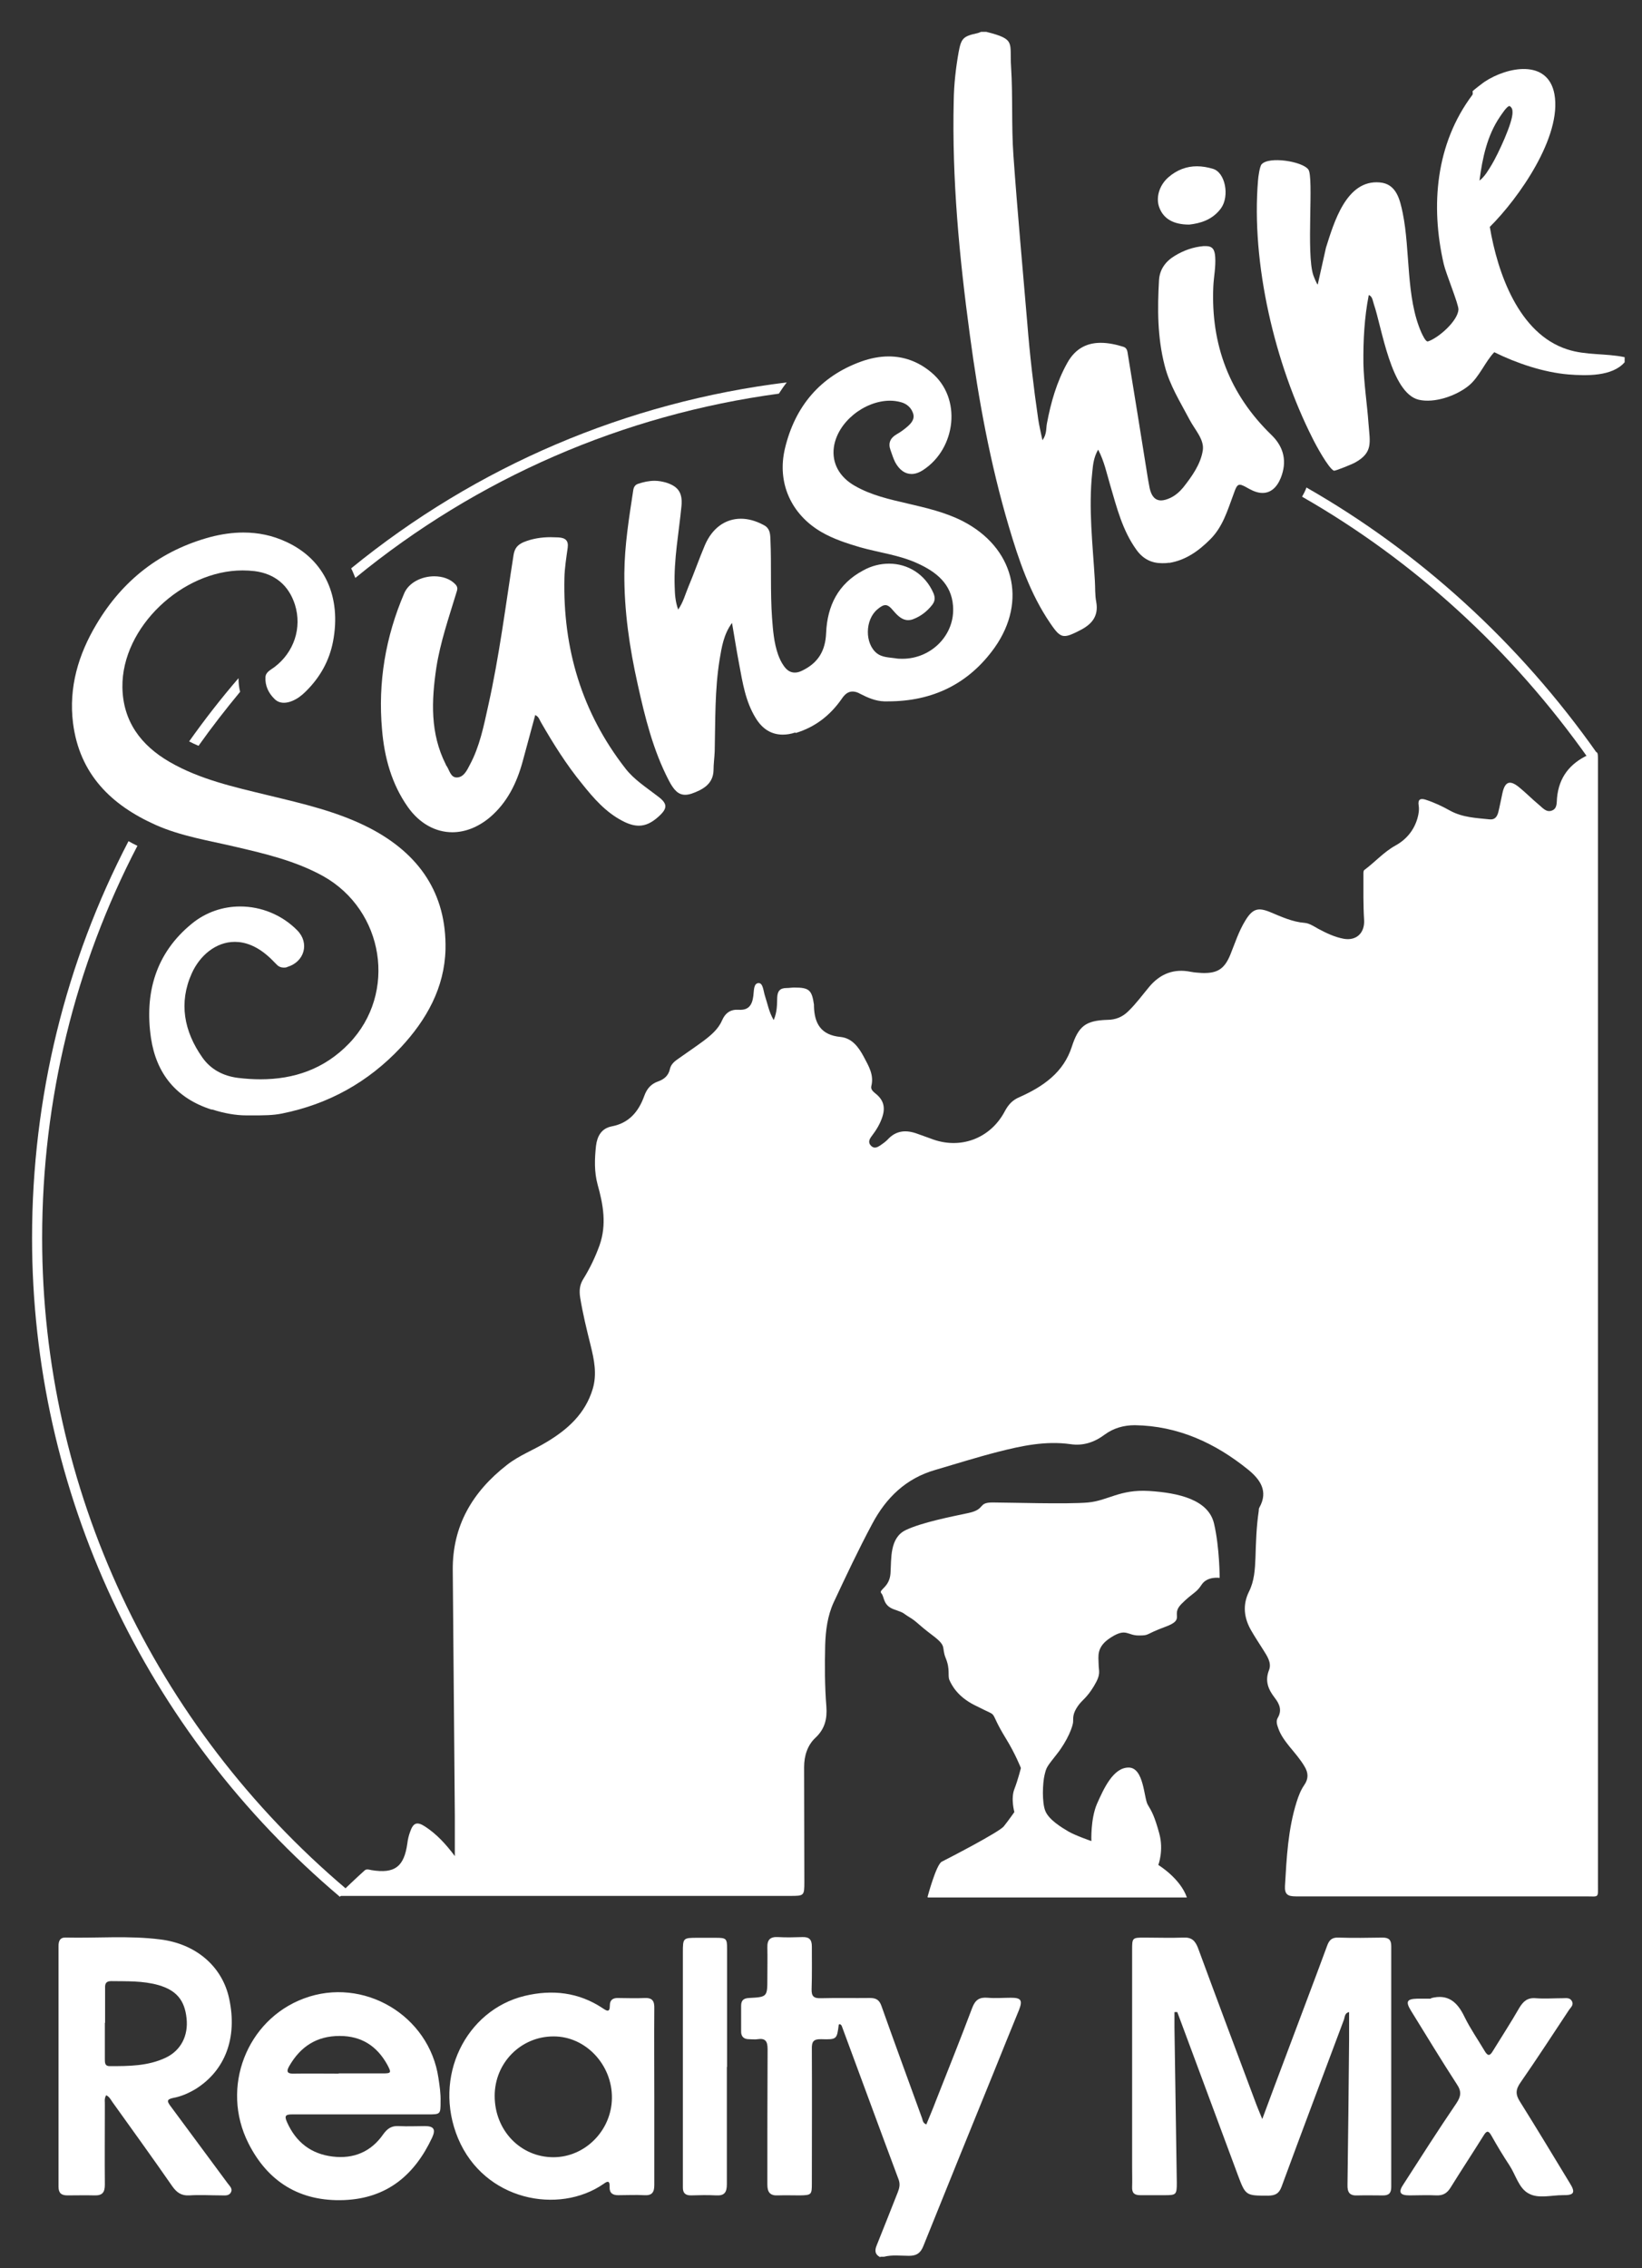 <svg width="42" height="58" viewBox="0 0 42 58" fill="none" xmlns="http://www.w3.org/2000/svg">
<rect x="0" y="0" width="42" height="58" fill="#333333" stroke="none"/>
<path d="M41.556 9.132V9.263C41.239 9.629 40.58 9.611 40.119 9.575C39.478 9.521 38.79 9.287 38.221 9.006C37.987 9.251 37.838 9.641 37.568 9.862C37.251 10.12 36.694 10.317 36.287 10.221C35.58 10.048 35.347 8.377 35.143 7.784C35.113 7.7 35.107 7.575 35.011 7.545C34.898 8.12 34.868 8.706 34.874 9.293C34.886 9.808 34.969 10.329 35.005 10.838C35.041 11.311 35.125 11.569 34.664 11.826C34.592 11.868 34.149 12.048 34.119 12.036C33.981 11.976 33.652 11.371 33.574 11.209C32.61 9.305 31.999 6.736 32.179 4.605C32.185 4.521 32.221 4.257 32.269 4.203C32.454 3.988 33.317 4.126 33.466 4.335C33.61 4.533 33.407 6.485 33.592 7.036C33.604 7.072 33.688 7.281 33.706 7.275L33.916 6.335C34.119 5.694 34.437 4.587 35.293 4.665C35.718 4.7 35.808 5.102 35.88 5.449C36.077 6.413 35.957 7.605 36.359 8.509C36.383 8.557 36.466 8.748 36.526 8.73C36.796 8.641 37.287 8.209 37.305 7.916C37.311 7.778 36.981 6.988 36.928 6.748C36.586 5.257 36.724 3.677 37.658 2.431C37.688 2.395 37.658 2.341 37.67 2.329C37.682 2.311 37.945 2.108 37.975 2.09C38.556 1.706 39.592 1.503 39.76 2.407C39.957 3.491 38.844 5.072 38.107 5.802C38.305 6.976 38.844 8.533 40.089 8.934C40.568 9.09 41.059 9.03 41.55 9.132H41.556ZM37.844 4.617C37.975 4.521 38.077 4.341 38.161 4.203C38.311 3.952 38.7 3.132 38.688 2.868C38.688 2.802 38.676 2.754 38.616 2.712C38.55 2.7 38.407 2.928 38.365 2.988C38.041 3.461 37.916 4.048 37.844 4.611V4.617Z" fill="white"/>
<path d="M22.514 57.718C22.371 57.64 22.371 57.538 22.43 57.401C22.61 56.958 22.784 56.508 22.963 56.059C23.005 55.952 23.029 55.856 22.987 55.736C22.496 54.425 22.017 53.113 21.532 51.808C21.526 51.79 21.508 51.772 21.49 51.76C21.478 51.76 21.454 51.766 21.454 51.772C21.407 52.143 21.407 52.155 21.011 52.143C20.814 52.137 20.76 52.197 20.766 52.395C20.772 53.544 20.766 54.688 20.766 55.838C20.766 56.119 20.754 56.131 20.46 56.137C20.275 56.137 20.089 56.131 19.904 56.137C19.7 56.149 19.628 56.059 19.628 55.862C19.628 54.706 19.628 53.55 19.634 52.395C19.634 52.191 19.574 52.113 19.377 52.143C19.305 52.155 19.227 52.143 19.155 52.143C19.023 52.143 18.951 52.071 18.957 51.934C18.957 51.718 18.957 51.502 18.957 51.287C18.957 51.143 19.029 51.095 19.161 51.089C19.628 51.065 19.628 51.059 19.628 50.58C19.628 50.323 19.634 50.059 19.628 49.802C19.622 49.598 19.7 49.52 19.904 49.532C20.113 49.544 20.317 49.538 20.526 49.532C20.7 49.526 20.766 49.598 20.766 49.772C20.766 50.137 20.772 50.496 20.76 50.862C20.754 51.053 20.82 51.101 21.005 51.095C21.419 51.083 21.832 51.095 22.251 51.089C22.407 51.089 22.49 51.137 22.544 51.287C22.886 52.251 23.239 53.209 23.586 54.167C23.604 54.221 23.604 54.287 23.694 54.323C23.778 54.119 23.862 53.922 23.939 53.718C24.251 52.928 24.568 52.137 24.868 51.341C24.945 51.137 25.053 51.065 25.263 51.083C25.46 51.101 25.664 51.083 25.862 51.083C26.119 51.083 26.161 51.149 26.065 51.395C25.85 51.922 25.634 52.449 25.424 52.975C24.82 54.461 24.215 55.946 23.616 57.437C23.544 57.616 23.442 57.682 23.251 57.682C23.035 57.682 22.82 57.652 22.61 57.706H22.52L22.514 57.718Z" fill="white"/>
<path d="M8.658 48.455C8.88 48.245 9.101 48.03 9.329 47.826C9.377 47.784 9.443 47.808 9.503 47.82C10.095 47.916 10.335 47.736 10.419 47.138C10.431 47.036 10.455 46.934 10.491 46.838C10.569 46.611 10.664 46.569 10.874 46.706C11.167 46.898 11.401 47.15 11.634 47.461C11.634 47.102 11.634 46.772 11.634 46.443C11.616 44.347 11.598 42.252 11.581 40.156C11.569 39.012 12.089 38.144 12.964 37.461C13.275 37.216 13.646 37.078 13.982 36.874C14.521 36.551 14.97 36.15 15.161 35.515C15.275 35.132 15.197 34.767 15.107 34.401C15.006 33.994 14.904 33.581 14.838 33.168C14.814 33 14.826 32.85 14.922 32.701C15.089 32.431 15.227 32.144 15.335 31.844C15.521 31.317 15.431 30.808 15.287 30.294C15.197 29.964 15.209 29.635 15.245 29.299C15.275 29.06 15.377 28.856 15.646 28.802C16.089 28.719 16.335 28.425 16.479 28.024C16.544 27.844 16.646 27.719 16.832 27.653C16.988 27.599 17.101 27.503 17.137 27.329C17.167 27.204 17.263 27.132 17.359 27.066C17.569 26.916 17.784 26.773 17.994 26.617C18.185 26.473 18.371 26.317 18.467 26.096C18.556 25.892 18.694 25.808 18.892 25.82C19.149 25.838 19.239 25.701 19.269 25.467C19.287 25.347 19.269 25.138 19.407 25.138C19.52 25.138 19.526 25.347 19.569 25.473C19.634 25.665 19.664 25.868 19.79 26.084C19.88 25.874 19.874 25.689 19.88 25.509C19.886 25.341 19.952 25.264 20.119 25.264C20.185 25.264 20.251 25.252 20.317 25.252C20.694 25.252 20.766 25.311 20.82 25.689C20.82 25.701 20.82 25.719 20.82 25.731C20.832 26.174 21 26.467 21.497 26.515C21.79 26.545 21.958 26.767 22.095 27.024C22.221 27.264 22.359 27.485 22.287 27.773C22.269 27.85 22.323 27.904 22.389 27.958C22.598 28.12 22.652 28.311 22.568 28.563C22.509 28.743 22.413 28.898 22.299 29.048C22.239 29.126 22.191 29.216 22.287 29.305C22.371 29.383 22.455 29.329 22.526 29.282C22.586 29.24 22.646 29.198 22.7 29.144C22.922 28.898 23.185 28.886 23.473 28.994C23.586 29.036 23.694 29.072 23.808 29.114C24.55 29.407 25.335 29.12 25.706 28.407C25.796 28.24 25.904 28.126 26.077 28.054C26.371 27.922 26.646 27.773 26.892 27.557C27.137 27.341 27.311 27.084 27.413 26.773C27.586 26.234 27.772 26.096 28.323 26.078C28.532 26.078 28.712 26.006 28.862 25.856C29.059 25.665 29.221 25.443 29.395 25.234C29.676 24.898 30.029 24.761 30.461 24.85C30.556 24.868 30.652 24.874 30.748 24.88C31.137 24.892 31.317 24.779 31.467 24.419C31.586 24.126 31.682 23.82 31.85 23.545C32.035 23.24 32.173 23.192 32.49 23.323C32.778 23.443 33.059 23.575 33.377 23.599C33.496 23.611 33.61 23.689 33.718 23.749C33.928 23.862 34.143 23.964 34.377 24.006C34.7 24.06 34.91 23.85 34.892 23.527C34.868 23.138 34.874 22.743 34.874 22.347C34.874 22.311 34.874 22.264 34.898 22.246C35.173 22.042 35.395 21.785 35.7 21.617C35.97 21.467 36.167 21.234 36.257 20.922C36.287 20.814 36.305 20.707 36.287 20.593C36.263 20.437 36.335 20.407 36.467 20.449C36.688 20.521 36.892 20.617 37.095 20.731C37.413 20.904 37.76 20.916 38.107 20.952C38.239 20.964 38.293 20.88 38.323 20.773C38.365 20.605 38.395 20.437 38.431 20.276C38.496 19.988 38.616 19.94 38.844 20.12C39.023 20.264 39.185 20.431 39.359 20.575C39.455 20.653 39.544 20.773 39.682 20.731C39.838 20.683 39.814 20.527 39.826 20.407C39.874 19.874 40.155 19.521 40.634 19.299C40.868 19.192 40.874 19.192 40.874 19.449C40.874 22.252 40.874 25.048 40.874 27.85C40.874 34.629 40.874 41.407 40.874 48.186C40.874 48.545 40.904 48.491 40.568 48.491C38.095 48.491 35.622 48.491 33.143 48.491C32.934 48.491 32.856 48.437 32.868 48.221C32.91 47.497 32.946 46.772 33.167 46.072C33.215 45.922 33.269 45.778 33.359 45.647C33.473 45.485 33.467 45.335 33.371 45.174C33.263 44.988 33.119 44.826 32.982 44.659C32.868 44.515 32.754 44.365 32.694 44.186C32.664 44.102 32.634 44.012 32.682 43.928C32.796 43.736 32.73 43.575 32.61 43.419C32.443 43.204 32.347 42.988 32.461 42.701C32.532 42.515 32.407 42.341 32.311 42.186C32.209 42.024 32.101 41.862 32.005 41.695C31.82 41.377 31.778 41.042 31.946 40.701C32.083 40.431 32.101 40.132 32.113 39.832C32.125 39.431 32.137 39.036 32.197 38.635C32.197 38.605 32.197 38.575 32.215 38.545C32.449 38.126 32.227 37.826 31.928 37.581C31.083 36.898 30.137 36.461 29.029 36.443C28.748 36.443 28.485 36.515 28.257 36.683C27.994 36.88 27.706 36.976 27.383 36.928C26.742 36.838 26.131 36.97 25.52 37.126C24.982 37.264 24.455 37.431 23.922 37.587C23.173 37.802 22.664 38.299 22.311 38.964C21.958 39.623 21.64 40.299 21.323 40.976C21.167 41.317 21.119 41.689 21.107 42.06C21.095 42.587 21.095 43.114 21.137 43.635C21.161 43.946 21.101 44.21 20.856 44.437C20.652 44.629 20.568 44.898 20.568 45.186C20.568 46.162 20.574 47.144 20.574 48.12C20.574 48.479 20.568 48.479 20.203 48.479C16.449 48.479 12.688 48.479 8.934 48.479H8.688C8.688 48.479 8.664 48.443 8.658 48.431V48.455Z" fill="white"/>
<path d="M30.041 51.455C30.041 51.587 30.041 51.712 30.041 51.844C30.059 53.167 30.083 54.497 30.101 55.82C30.101 56.12 30.083 56.132 29.79 56.132C29.58 56.132 29.377 56.132 29.167 56.132C29.017 56.132 28.952 56.078 28.958 55.922C28.964 55.754 28.958 55.581 28.958 55.413C28.958 53.563 28.958 51.706 28.958 49.856C28.958 49.551 28.964 49.545 29.269 49.545C29.604 49.545 29.934 49.557 30.269 49.545C30.479 49.533 30.568 49.623 30.64 49.802C31.119 51.102 31.604 52.395 32.089 53.688C32.143 53.838 32.203 53.982 32.287 54.185C32.497 53.617 32.688 53.108 32.88 52.599C33.233 51.653 33.598 50.7 33.946 49.754C33.999 49.605 34.071 49.539 34.233 49.545C34.61 49.557 34.988 49.551 35.365 49.545C35.526 49.545 35.586 49.605 35.586 49.766C35.586 51.82 35.586 53.868 35.586 55.922C35.586 56.078 35.526 56.138 35.377 56.138C35.161 56.138 34.946 56.132 34.73 56.138C34.52 56.15 34.461 56.06 34.467 55.862C34.485 54.635 34.496 53.401 34.508 52.173C34.508 51.94 34.508 51.7 34.508 51.449C34.395 51.473 34.401 51.569 34.377 51.641C33.844 53.066 33.305 54.491 32.778 55.922C32.712 56.096 32.616 56.138 32.449 56.144C31.862 56.144 31.862 56.15 31.658 55.605C31.161 54.269 30.664 52.928 30.167 51.593C30.149 51.545 30.131 51.497 30.113 51.449H30.047L30.041 51.455Z" fill="white"/>
<path d="M2.718 53.574C2.658 53.664 2.688 53.754 2.682 53.838C2.682 54.514 2.676 55.185 2.682 55.862C2.682 56.071 2.61 56.143 2.413 56.137C2.185 56.131 1.952 56.137 1.724 56.137C1.569 56.137 1.497 56.077 1.497 55.916C1.497 53.862 1.497 51.814 1.497 49.76C1.497 49.634 1.533 49.538 1.682 49.544C2.491 49.562 3.299 49.49 4.101 49.592C5.018 49.706 5.688 50.287 5.862 51.107C6.078 52.107 5.76 52.946 5 53.419C4.82 53.526 4.628 53.61 4.425 53.646C4.257 53.682 4.275 53.736 4.359 53.85C4.85 54.508 5.335 55.173 5.826 55.832C5.88 55.904 5.958 55.969 5.904 56.065C5.85 56.155 5.748 56.137 5.664 56.137C5.389 56.137 5.113 56.119 4.844 56.137C4.64 56.149 4.521 56.065 4.407 55.904C3.904 55.179 3.389 54.467 2.874 53.748C2.832 53.688 2.796 53.61 2.712 53.574H2.718ZM2.682 51.724C2.682 52.035 2.682 52.347 2.682 52.658C2.682 52.742 2.682 52.832 2.802 52.832C3.293 52.832 3.784 52.832 4.239 52.616C4.628 52.431 4.82 52.053 4.772 51.61C4.724 51.143 4.509 50.892 4.054 50.76C3.652 50.646 3.245 50.664 2.844 50.658C2.712 50.658 2.682 50.724 2.688 50.838C2.688 51.131 2.688 51.431 2.688 51.724H2.682Z" fill="white"/>
<path d="M9.233 54.066C8.647 54.066 8.066 54.066 7.479 54.066C7.317 54.066 7.263 54.09 7.341 54.263C7.569 54.778 7.958 55.078 8.509 55.144C9.042 55.209 9.491 55.024 9.802 54.575C9.91 54.425 10.018 54.353 10.204 54.365C10.425 54.377 10.647 54.365 10.868 54.365C11.096 54.365 11.15 54.449 11.054 54.658C10.605 55.617 9.898 56.215 8.796 56.257C7.671 56.299 6.85 55.79 6.353 54.802C5.635 53.377 6.311 51.647 7.772 51.102C9.293 50.533 10.982 51.533 11.215 53.138C11.245 53.335 11.275 53.533 11.269 53.736C11.269 54.06 11.269 54.066 10.952 54.066C10.383 54.066 9.808 54.066 9.239 54.066H9.233ZM8.665 53.018C9.036 53.018 9.407 53.018 9.778 53.018C10.006 53.018 10.018 53.006 9.91 52.802C9.647 52.323 9.251 52.06 8.689 52.06C8.102 52.06 7.689 52.329 7.401 52.826C7.305 52.988 7.365 53.03 7.527 53.024C7.904 53.018 8.281 53.024 8.659 53.024L8.665 53.018Z" fill="white"/>
<path d="M16.736 53.611C16.736 54.365 16.736 55.12 16.736 55.874C16.736 56.066 16.671 56.144 16.479 56.132C16.257 56.12 16.036 56.132 15.814 56.132C15.671 56.132 15.587 56.078 15.593 55.922C15.599 55.772 15.557 55.754 15.437 55.844C14.293 56.635 12.389 56.275 11.718 54.682C11.06 53.108 11.916 51.401 13.419 51.036C14.12 50.868 14.802 50.94 15.419 51.353C15.527 51.425 15.599 51.467 15.599 51.275C15.599 51.138 15.682 51.084 15.814 51.09C16.036 51.09 16.257 51.102 16.479 51.09C16.695 51.078 16.742 51.173 16.736 51.365C16.73 52.114 16.736 52.862 16.736 53.605V53.611ZM14.156 55.161C14.964 55.161 15.641 54.479 15.652 53.653C15.665 52.796 14.976 52.066 14.156 52.072C13.323 52.072 12.653 52.748 12.653 53.593C12.653 54.473 13.311 55.161 14.156 55.161Z" fill="white"/>
<path d="M36.599 51.095C37.042 50.976 37.281 51.197 37.461 51.574C37.611 51.88 37.808 52.161 37.982 52.455C38.054 52.574 38.108 52.574 38.179 52.455C38.407 52.083 38.646 51.718 38.862 51.341C38.964 51.173 39.072 51.077 39.281 51.095C39.509 51.113 39.742 51.095 39.97 51.095C40.054 51.095 40.155 51.071 40.209 51.173C40.257 51.269 40.179 51.329 40.137 51.389C39.724 52.011 39.317 52.64 38.892 53.251C38.766 53.431 38.76 53.556 38.88 53.742C39.311 54.431 39.73 55.125 40.155 55.826C40.305 56.065 40.263 56.137 39.976 56.131C39.682 56.131 39.347 56.227 39.102 56.089C38.85 55.958 38.772 55.616 38.611 55.371C38.449 55.125 38.293 54.868 38.149 54.61C38.072 54.473 38.024 54.479 37.946 54.61C37.67 55.053 37.377 55.496 37.102 55.94C37.012 56.083 36.91 56.143 36.742 56.137C36.515 56.125 36.281 56.137 36.054 56.137C35.802 56.137 35.76 56.053 35.904 55.844C36.347 55.155 36.79 54.461 37.251 53.784C37.371 53.604 37.389 53.479 37.263 53.293C36.862 52.676 36.479 52.041 36.09 51.413C35.946 51.179 35.988 51.113 36.251 51.107C36.371 51.107 36.491 51.107 36.605 51.107L36.599 51.095Z" fill="white"/>
<path d="M18.592 52.849C18.592 53.849 18.592 54.849 18.592 55.849C18.592 56.059 18.532 56.149 18.317 56.137C18.101 56.125 17.886 56.131 17.67 56.137C17.526 56.137 17.467 56.071 17.467 55.939C17.467 55.897 17.467 55.849 17.467 55.807C17.467 53.843 17.467 51.885 17.467 49.921C17.467 49.556 17.473 49.55 17.838 49.55C17.994 49.55 18.149 49.55 18.305 49.55C18.58 49.55 18.598 49.568 18.598 49.837C18.598 50.843 18.598 51.849 18.598 52.855L18.592 52.849Z" fill="white"/>
<path d="M23.724 48.509C23.724 48.509 23.946 47.676 24.089 47.604C24.233 47.532 25.556 46.85 25.676 46.7C25.796 46.55 25.946 46.335 25.946 46.335C25.946 46.335 25.85 45.994 25.946 45.748C26.041 45.503 26.113 45.209 26.113 45.209C26.113 45.209 25.97 44.844 25.73 44.455C25.491 44.066 25.461 43.94 25.413 43.868C25.365 43.796 25.359 43.82 24.922 43.598C24.485 43.377 24.341 43.083 24.287 42.964C24.233 42.844 24.311 42.694 24.191 42.401C24.071 42.107 24.239 42.107 23.85 41.814C23.461 41.521 23.461 41.473 23.263 41.353C23.065 41.233 23.167 41.257 22.874 41.155C22.58 41.053 22.628 40.838 22.544 40.742C22.461 40.646 22.754 40.598 22.778 40.227C22.802 39.856 22.754 39.323 23.167 39.125C23.58 38.928 24.323 38.784 24.772 38.688C25.221 38.592 25 38.419 25.389 38.419C25.778 38.419 27.317 38.467 27.832 38.419C28.347 38.371 28.64 38.078 29.395 38.125C30.149 38.173 30.91 38.347 31.053 38.958C31.197 39.569 31.197 40.347 31.197 40.347C31.197 40.347 30.88 40.299 30.736 40.521C30.592 40.742 30.515 40.718 30.221 41.012C29.928 41.305 30.341 41.401 29.808 41.598C29.269 41.796 29.419 41.82 29.125 41.82C28.832 41.82 28.808 41.622 28.419 41.868C28.029 42.113 28.101 42.359 28.101 42.55C28.101 42.742 28.173 42.796 27.982 43.113C27.79 43.431 27.688 43.455 27.568 43.628C27.449 43.802 27.449 43.898 27.449 44.018C27.449 44.137 27.305 44.509 27.035 44.85C26.766 45.191 26.766 45.191 26.718 45.389C26.67 45.586 26.646 46.095 26.742 46.317C26.838 46.538 27.155 46.73 27.329 46.832C27.503 46.934 27.916 47.077 27.916 47.077C27.916 47.077 27.892 46.515 28.059 46.125C28.233 45.736 28.473 45.197 28.868 45.197C29.263 45.197 29.257 45.982 29.359 46.149C29.461 46.317 29.532 46.443 29.652 46.88C29.772 47.317 29.628 47.688 29.628 47.688C29.628 47.688 30.191 48.029 30.359 48.52H23.742L23.724 48.509Z" fill="white"/>
<path d="M29.898 14.395C30.323 14.329 30.658 14.09 30.957 13.79C31.275 13.473 31.395 13.06 31.544 12.659C31.61 12.473 31.64 12.395 31.712 12.395C31.766 12.395 31.838 12.437 31.957 12.503C32.077 12.569 32.191 12.605 32.293 12.605C32.496 12.605 32.658 12.473 32.76 12.221C32.922 11.814 32.85 11.443 32.526 11.126C31.448 10.084 30.969 8.814 31.035 7.323C31.047 7.072 31.101 6.826 31.083 6.569C31.071 6.377 31.011 6.293 30.844 6.293C30.826 6.293 30.802 6.293 30.784 6.293C30.52 6.317 30.281 6.401 30.053 6.539C29.814 6.682 29.664 6.886 29.646 7.161C29.604 7.892 29.604 8.629 29.79 9.347C29.916 9.85 30.191 10.281 30.43 10.736C30.562 10.988 30.808 11.239 30.766 11.515C30.712 11.868 30.49 12.179 30.263 12.467C30.173 12.575 30.065 12.67 29.939 12.73C29.85 12.772 29.766 12.796 29.7 12.796C29.55 12.796 29.454 12.694 29.407 12.485C29.389 12.401 29.377 12.311 29.359 12.221C29.191 11.168 29.023 10.12 28.85 9.066C28.838 8.988 28.832 8.898 28.736 8.868C28.544 8.808 28.347 8.766 28.155 8.766C27.826 8.766 27.514 8.892 27.299 9.281C27.029 9.766 26.88 10.287 26.778 10.832C26.754 10.958 26.778 11.102 26.664 11.257C26.622 11.054 26.58 10.886 26.556 10.718C26.436 9.898 26.341 9.078 26.275 8.245C26.155 6.82 26.023 5.401 25.922 3.976C25.868 3.221 25.91 2.467 25.862 1.712C25.82 1.084 25.993 1.006 25.227 0.814H25.095C25.059 0.826 25.029 0.844 24.993 0.85C24.634 0.928 24.586 0.982 24.52 1.335C24.448 1.742 24.401 2.156 24.395 2.569C24.347 4.581 24.538 6.575 24.808 8.569C25.029 10.221 25.329 11.856 25.802 13.455C26.059 14.323 26.347 15.179 26.862 15.934C27.017 16.161 27.101 16.263 27.233 16.263C27.323 16.263 27.436 16.215 27.61 16.125C27.91 15.976 28.107 15.772 28.041 15.395C28.005 15.215 28.017 15.024 28.005 14.844C27.951 13.922 27.838 13 27.939 12.072C27.957 11.886 27.975 11.694 28.089 11.497C28.251 11.808 28.311 12.12 28.401 12.419C28.568 12.988 28.712 13.563 29.065 14.054C29.239 14.299 29.46 14.401 29.724 14.401C29.784 14.401 29.838 14.401 29.904 14.389L29.898 14.395Z" fill="white"/>
<path d="M20.353 18.743C20.85 18.593 21.233 18.294 21.527 17.874C21.61 17.749 21.694 17.683 21.808 17.683C21.868 17.683 21.934 17.701 22.006 17.743C22.191 17.838 22.395 17.928 22.616 17.934C22.652 17.934 22.688 17.934 22.718 17.934C23.85 17.934 24.778 17.491 25.443 16.557C26.287 15.36 25.928 13.994 24.622 13.324C24.173 13.096 23.694 12.988 23.209 12.874C22.748 12.767 22.287 12.665 21.868 12.425C21.467 12.198 21.275 11.839 21.329 11.437C21.419 10.791 22.113 10.246 22.766 10.246C22.856 10.246 22.946 10.258 23.036 10.282C23.185 10.318 23.305 10.419 23.353 10.563C23.407 10.713 23.311 10.821 23.209 10.91C23.125 10.982 23.036 11.048 22.94 11.102C22.772 11.198 22.712 11.33 22.778 11.509C22.814 11.611 22.85 11.725 22.898 11.821C23.006 12.018 23.149 12.12 23.317 12.12C23.413 12.12 23.515 12.084 23.622 12.012C24.449 11.467 24.616 10.18 23.82 9.521C23.485 9.24 23.113 9.114 22.73 9.114C22.497 9.114 22.257 9.162 22.024 9.246C20.982 9.623 20.335 10.389 20.078 11.467C19.868 12.348 20.239 13.156 21.012 13.605C21.323 13.785 21.658 13.892 22 13.994C22.491 14.132 23.006 14.192 23.473 14.407C23.946 14.623 24.335 14.928 24.377 15.491C24.437 16.234 23.82 16.845 23.084 16.845C23.024 16.845 22.964 16.845 22.898 16.832C22.736 16.809 22.563 16.809 22.431 16.707C22.113 16.455 22.125 15.845 22.443 15.581C22.527 15.509 22.593 15.473 22.646 15.473C22.712 15.473 22.772 15.521 22.856 15.623C22.964 15.749 23.078 15.857 23.227 15.857C23.269 15.857 23.317 15.851 23.371 15.827C23.557 15.755 23.718 15.629 23.844 15.467C23.922 15.366 23.922 15.276 23.874 15.162C23.664 14.683 23.221 14.413 22.742 14.413C22.521 14.413 22.293 14.467 22.078 14.587C21.437 14.928 21.161 15.491 21.131 16.186C21.113 16.641 20.928 16.952 20.515 17.15C20.443 17.186 20.383 17.198 20.329 17.198C20.209 17.198 20.119 17.132 20.042 17.018C19.982 16.934 19.94 16.838 19.904 16.743C19.796 16.437 19.772 16.12 19.748 15.803C19.7 15.132 19.736 14.455 19.706 13.779C19.7 13.635 19.688 13.503 19.533 13.425C19.335 13.318 19.137 13.264 18.952 13.264C18.557 13.264 18.221 13.497 18.03 13.94C17.88 14.294 17.754 14.659 17.605 15.012C17.527 15.198 17.479 15.395 17.347 15.587C17.269 15.371 17.263 15.186 17.257 14.994C17.233 14.3 17.365 13.623 17.431 12.94C17.461 12.611 17.359 12.443 17.042 12.341C16.94 12.312 16.844 12.294 16.742 12.294C16.605 12.294 16.461 12.324 16.323 12.371C16.245 12.395 16.209 12.455 16.197 12.539C16.09 13.24 15.976 13.94 15.97 14.659C15.964 15.617 16.102 16.563 16.311 17.497C16.497 18.341 16.706 19.186 17.108 19.958C17.239 20.21 17.353 20.323 17.527 20.323C17.628 20.323 17.742 20.282 17.892 20.21C18.108 20.102 18.245 19.946 18.251 19.695C18.251 19.533 18.275 19.371 18.281 19.21C18.299 18.425 18.281 17.641 18.407 16.863C18.461 16.545 18.509 16.222 18.724 15.928C18.784 16.276 18.838 16.623 18.904 16.97C18.994 17.449 19.066 17.934 19.329 18.36C19.503 18.647 19.736 18.785 20.024 18.785C20.125 18.785 20.233 18.767 20.341 18.731L20.353 18.743Z" fill="white"/>
<path d="M5.431 28.371C5.73 28.467 6.029 28.521 6.305 28.521C6.353 28.521 6.395 28.521 6.442 28.521C6.742 28.521 6.981 28.521 7.215 28.473C8.407 28.233 9.419 27.67 10.251 26.784C10.909 26.078 11.371 25.257 11.395 24.275C11.425 22.844 10.718 21.832 9.466 21.179C8.646 20.754 7.748 20.551 6.856 20.335C5.993 20.125 5.119 19.934 4.341 19.485C3.604 19.059 3.143 18.443 3.131 17.569C3.113 16.036 4.664 14.586 6.203 14.586C6.305 14.586 6.413 14.592 6.514 14.604C7.023 14.67 7.383 14.958 7.544 15.461C7.73 16.054 7.52 16.682 7.017 17.06C6.922 17.131 6.796 17.185 6.79 17.317C6.778 17.533 6.868 17.724 7.023 17.874C7.095 17.946 7.179 17.97 7.263 17.97C7.335 17.97 7.407 17.952 7.478 17.922C7.61 17.868 7.724 17.778 7.82 17.682C8.185 17.323 8.425 16.898 8.52 16.395C8.73 15.281 8.323 14.317 7.323 13.856C6.963 13.688 6.598 13.617 6.227 13.617C5.945 13.617 5.67 13.658 5.389 13.73C4.113 14.072 3.137 14.832 2.466 15.964C2.005 16.736 1.754 17.575 1.868 18.491C2.035 19.796 2.844 20.587 3.987 21.096C4.634 21.383 5.335 21.491 6.017 21.652C6.79 21.832 7.556 22.012 8.263 22.401C9.826 23.275 10.167 25.395 8.928 26.682C8.293 27.341 7.514 27.598 6.664 27.598C6.478 27.598 6.287 27.586 6.089 27.562C5.712 27.515 5.389 27.347 5.173 27.036C4.706 26.371 4.568 25.64 4.904 24.892C5.107 24.437 5.52 24.084 6.005 24.084C6.275 24.084 6.562 24.191 6.85 24.443C6.928 24.509 6.999 24.587 7.071 24.658C7.125 24.718 7.191 24.742 7.257 24.742C7.287 24.742 7.323 24.742 7.353 24.724C7.79 24.592 7.922 24.113 7.604 23.79C7.209 23.389 6.676 23.179 6.143 23.179C5.706 23.179 5.269 23.323 4.91 23.616C3.981 24.371 3.694 25.395 3.862 26.544C3.999 27.455 4.508 28.083 5.407 28.371H5.431Z" fill="white"/>
<path d="M13.682 18.281C13.784 18.323 13.796 18.401 13.832 18.461C14.149 19.012 14.485 19.55 14.892 20.047C15.185 20.413 15.491 20.766 15.916 20.988C16.072 21.071 16.209 21.113 16.341 21.113C16.509 21.113 16.664 21.041 16.832 20.892C17.084 20.67 17.084 20.55 16.814 20.353C16.527 20.131 16.215 19.934 15.994 19.646C14.88 18.215 14.395 16.58 14.437 14.778C14.443 14.521 14.485 14.263 14.521 14.005C14.545 13.82 14.461 13.754 14.287 13.742C14.221 13.742 14.149 13.736 14.084 13.736C13.85 13.736 13.617 13.772 13.395 13.862C13.245 13.928 13.167 14.011 13.137 14.185C12.934 15.479 12.772 16.778 12.485 18.059C12.371 18.574 12.269 19.089 12.018 19.556C11.946 19.694 11.862 19.88 11.682 19.88C11.515 19.88 11.497 19.676 11.407 19.562C11.407 19.562 11.407 19.55 11.401 19.544C11 18.748 11.036 17.916 11.161 17.071C11.263 16.419 11.479 15.796 11.67 15.167C11.694 15.089 11.724 15.024 11.652 14.946C11.521 14.802 11.317 14.736 11.107 14.736C10.79 14.736 10.461 14.892 10.341 15.167C9.862 16.281 9.664 17.449 9.772 18.658C9.832 19.371 10.018 20.047 10.431 20.634C10.73 21.059 11.143 21.281 11.569 21.281C11.892 21.281 12.227 21.155 12.533 20.898C12.97 20.526 13.215 20.029 13.365 19.485C13.473 19.089 13.581 18.694 13.688 18.293L13.682 18.281Z" fill="white"/>
<path d="M30.419 5.743C30.688 5.713 31.012 5.629 31.233 5.324C31.455 5.012 31.341 4.413 31.029 4.318C30.892 4.276 30.748 4.252 30.616 4.252C30.353 4.252 30.107 4.342 29.886 4.533C29.646 4.743 29.556 5.066 29.658 5.318C29.766 5.593 30.012 5.743 30.419 5.743Z" fill="white"/>
<path d="M33.413 12.467V12.479C33.383 12.557 33.347 12.629 33.305 12.701C36.143 14.323 38.664 16.605 40.646 19.419L40.856 19.269C38.85 16.419 36.293 14.108 33.419 12.467H33.413Z" fill="white"/>
<path d="M8.982 14.533C9.023 14.61 9.053 14.694 9.089 14.778C12.209 12.221 15.94 10.604 19.922 10.066C19.988 9.964 20.053 9.868 20.125 9.778C16.029 10.281 12.191 11.916 8.982 14.533Z" fill="white"/>
<path d="M6.143 17.694C6.113 17.58 6.101 17.461 6.101 17.341C5.652 17.862 5.233 18.401 4.838 18.958C4.916 19 4.994 19.035 5.078 19.071C5.413 18.598 5.772 18.137 6.143 17.688V17.694Z" fill="white"/>
<path d="M1.078 31.658C1.078 28.107 1.922 24.688 3.515 21.628C3.437 21.592 3.359 21.55 3.287 21.509C1.676 24.604 0.82 28.065 0.82 31.658C0.82 38.131 3.688 44.269 8.694 48.502L8.862 48.305C3.916 44.119 1.078 38.053 1.078 31.658Z" fill="white"/>
</svg>
